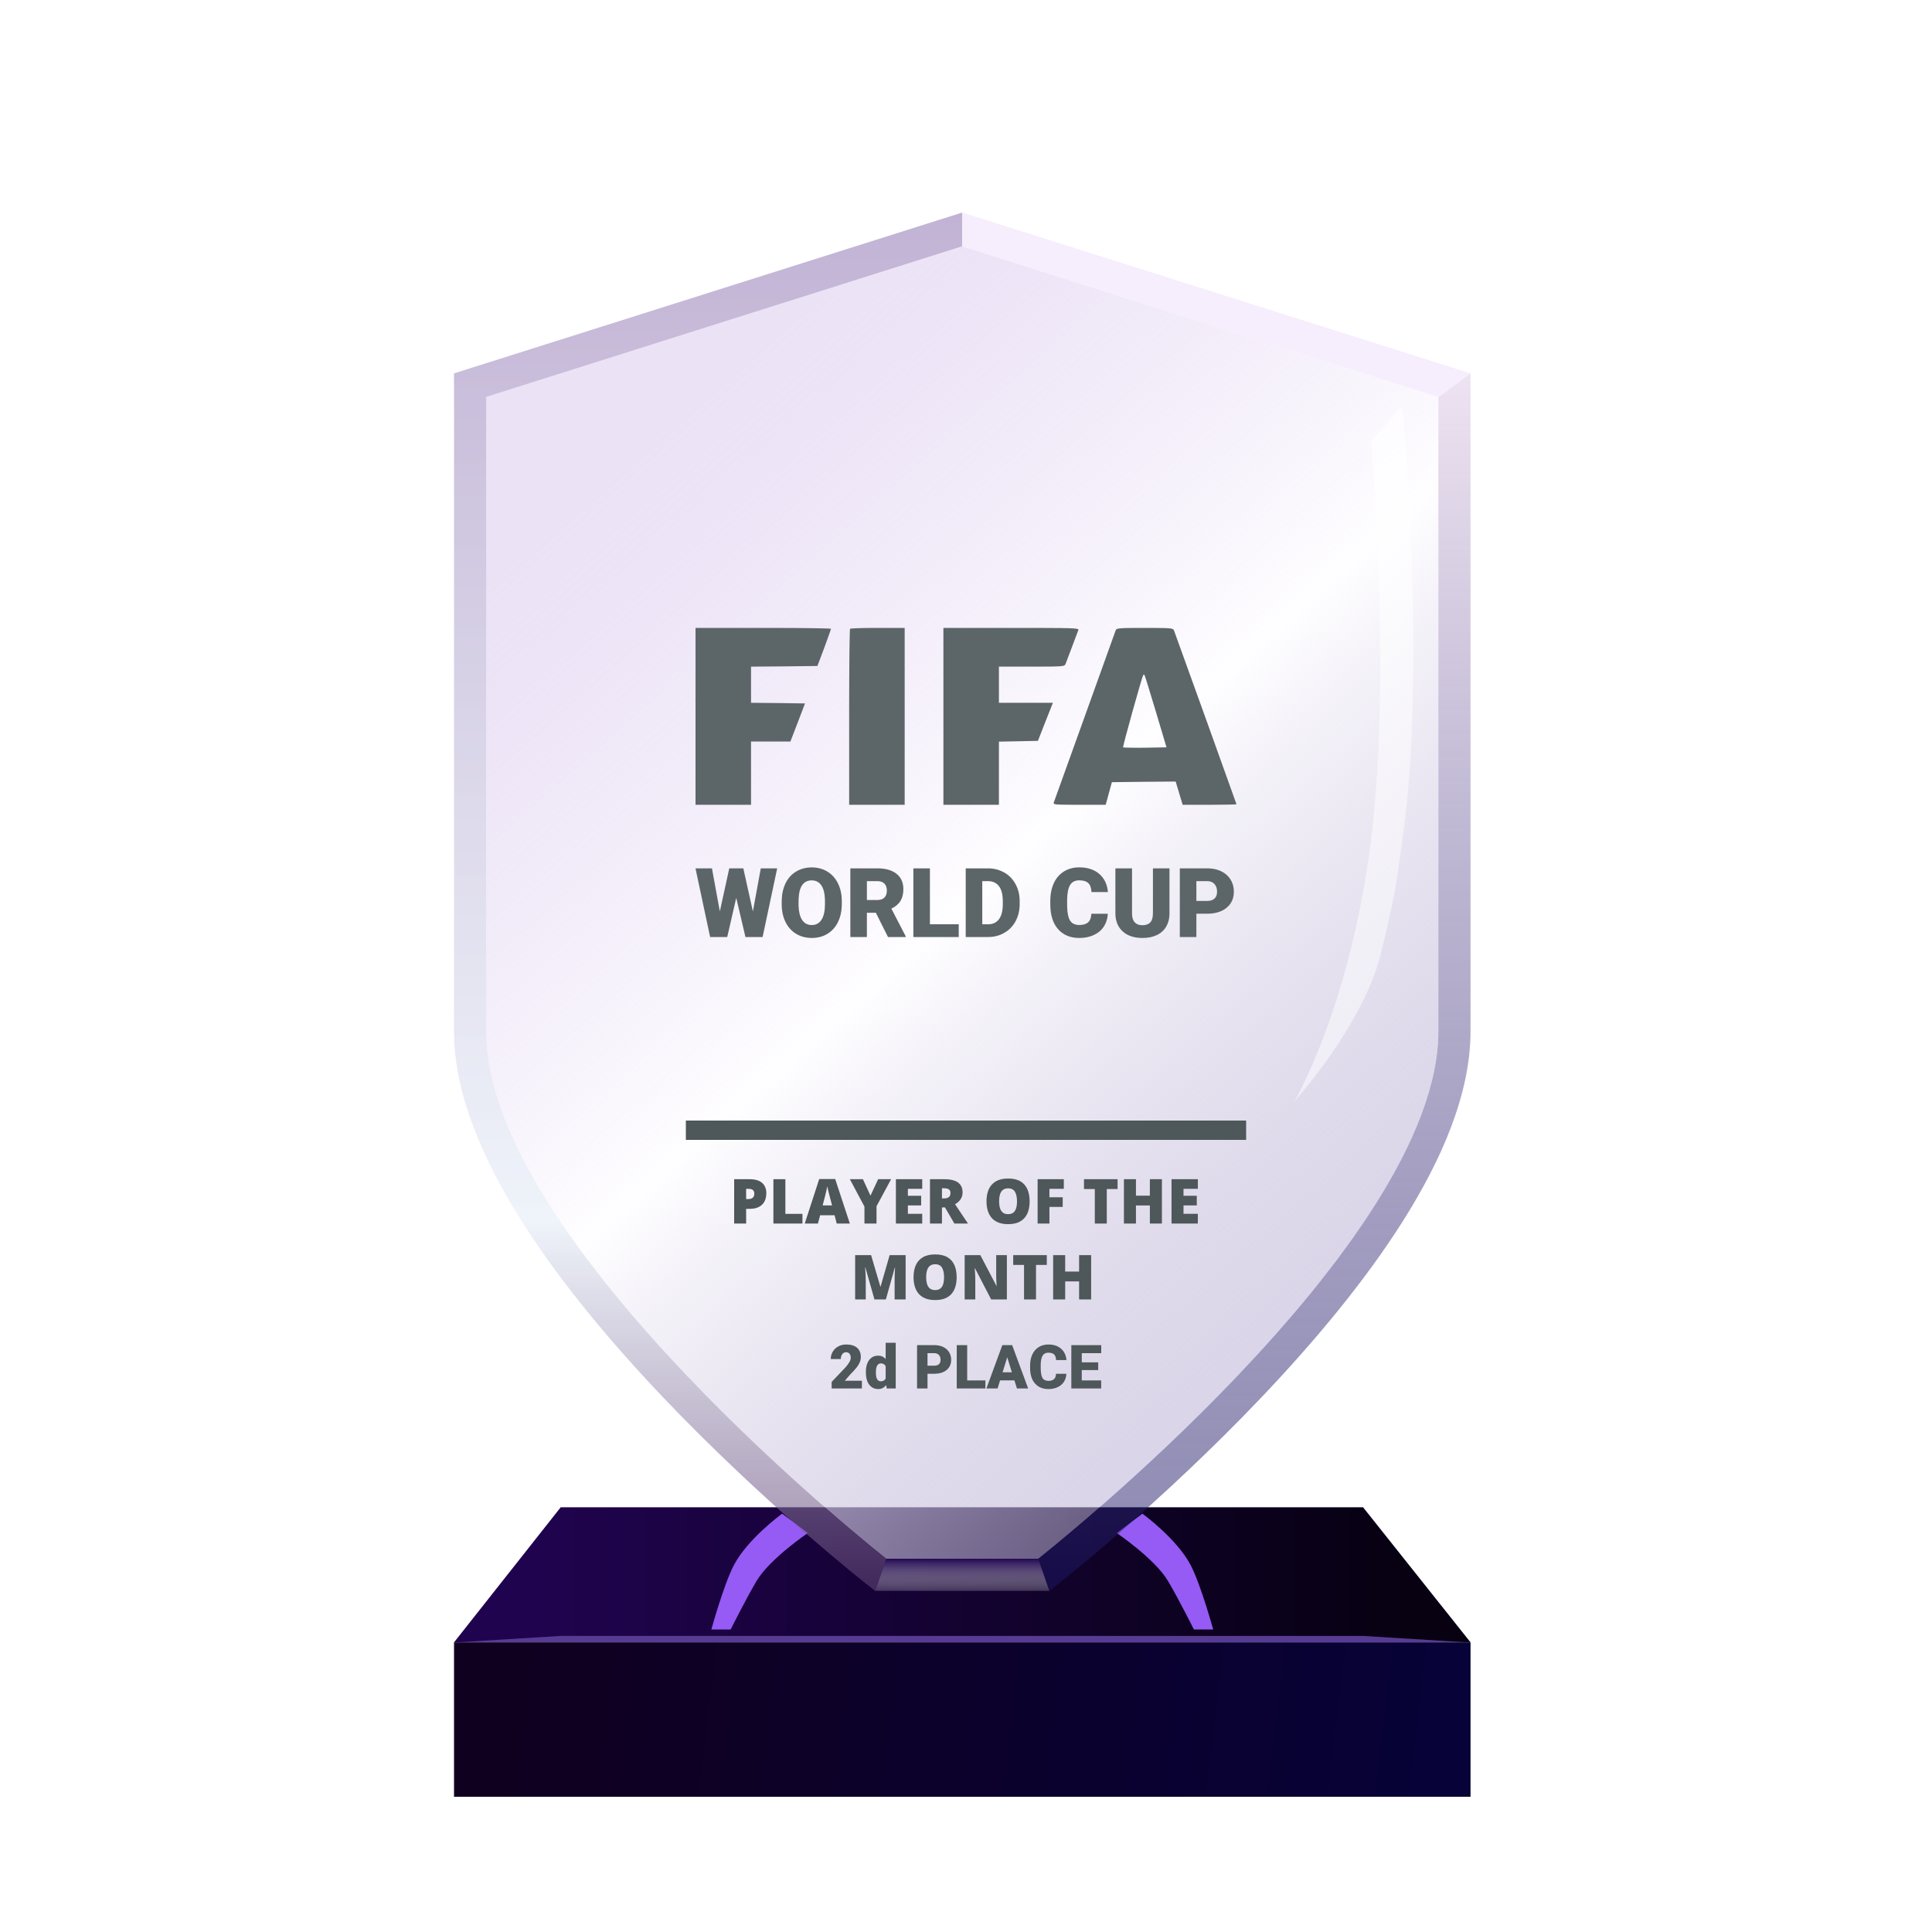 <?xml version="1.0" encoding="UTF-8"?>
<svg width="200px" height="200px" viewBox="0 0 200 200" version="1.1" xmlns="http://www.w3.org/2000/svg" xmlns:xlink="http://www.w3.org/1999/xlink">
    <title>world_cup_mundial_silver_month</title>
    <defs>
        <linearGradient x1="6.443%" y1="50%" x2="93.48%" y2="50%" id="linearGradient-1">
            <stop stop-color="#20034F" offset="0%"></stop>
            <stop stop-color="#070112" offset="100%"></stop>
        </linearGradient>
        <filter x="-60.1%" y="-50.1%" width="220.1%" height="200.1%" filterUnits="objectBoundingBox" id="filter-2">
            <feGaussianBlur stdDeviation="2" in="SourceGraphic"></feGaussianBlur>
        </filter>
        <filter x="-60.1%" y="-50.1%" width="220.1%" height="200.1%" filterUnits="objectBoundingBox" id="filter-3">
            <feGaussianBlur stdDeviation="2" in="SourceGraphic"></feGaussianBlur>
        </filter>
        <linearGradient x1="0.914%" y1="48.95%" x2="96.95%" y2="50.724%" id="linearGradient-4">
            <stop stop-color="#10001F" offset="0%"></stop>
            <stop stop-color="#070237" offset="100%"></stop>
        </linearGradient>
        <linearGradient x1="14.793%" y1="16.176%" x2="69.588%" y2="99.985%" id="linearGradient-5">
            <stop stop-color="#DECFF0" stop-opacity="0.6" offset="0%"></stop>
            <stop stop-color="#FEFDFF" stop-opacity="0.9" offset="47.75%"></stop>
            <stop stop-color="#B2A8CF" stop-opacity="0.5" offset="100%"></stop>
        </linearGradient>
        <linearGradient x1="50.001%" y1="0%" x2="50.001%" y2="100%" id="linearGradient-6">
            <stop stop-color="#210752" offset="0%"></stop>
            <stop stop-color="#FFFFFF" stop-opacity="0.2" offset="100%"></stop>
        </linearGradient>
        <linearGradient x1="50%" y1="0%" x2="50%" y2="100%" id="linearGradient-7">
            <stop stop-color="#A792C2" stop-opacity="0.7" offset="0%"></stop>
            <stop stop-color="#E6EDF7" stop-opacity="0.652" offset="73.398%"></stop>
            <stop stop-color="#604376" stop-opacity="0.6" offset="100%"></stop>
        </linearGradient>
        <linearGradient x1="50%" y1="0%" x2="50%" y2="100%" id="linearGradient-8">
            <stop stop-color="#E5D6EB" stop-opacity="0.7" offset="0%"></stop>
            <stop stop-color="#1C1666" stop-opacity="0.5" offset="100%"></stop>
        </linearGradient>
        <filter x="-24.4%" y="-4.2%" width="148.8%" height="108.3%" filterUnits="objectBoundingBox" id="filter-9">
            <feGaussianBlur stdDeviation="1" in="SourceGraphic"></feGaussianBlur>
        </filter>
    </defs>
    <g id="world_cup_mundial_silver_month" stroke="none" stroke-width="1" fill="none" fill-rule="evenodd">
        <g id="Group">
            <g id="basis" transform="translate(47, 156.03)" fill-rule="nonzero">
                <polygon id="Path" fill="url(#linearGradient-1)" points="0 13.986 11.046 0 94.102 0 105.229 13.986"></polygon>
                <path d="M36.63,2.664 L33.966,0.666 C33.966,0.666 30.408,3.245 28.971,5.994 C27.919,8.007 26.64,12.654 26.64,12.654 L28.638,12.654 C28.638,12.654 30.151,9.617 31.302,7.659 C32.661,5.348 36.63,2.664 36.63,2.664 Z" id="Path" fill="#955BF4" filter="url(#filter-2)"></path>
                <path d="M68.599,2.664 L71.263,0.666 C71.263,0.666 74.82,3.245 76.258,5.994 C77.31,8.007 78.589,12.654 78.589,12.654 L76.591,12.654 C76.591,12.654 75.078,9.617 73.927,7.659 C72.568,5.348 68.599,2.664 68.599,2.664 Z" id="Path" fill="#955BF4" filter="url(#filter-3)"></path>
                <polygon id="Path" fill="#573B93" points="0.25 13.986 11.046 13.32 94.101 13.32 104.897 13.986"></polygon>
                <polygon id="Path" fill="url(#linearGradient-4)" points="0 13.986 105.229 13.986 105.229 29.97 0 29.97"></polygon>
            </g>
            <g id="glass" transform="translate(47, 22)">
                <path d="M3.33,19.09 L52.614,3.493 L101.898,19.09 C101.898,19.09 101.898,55.209 101.898,84.761 C101.898,106.836 60.483,139.358 60.483,139.358 C60.483,139.358 55.687,139.358 52.614,139.358 C49.541,139.358 44.745,139.358 44.745,139.358 C44.745,139.358 3.33,106.836 3.33,84.761 C3.33,55.209 3.33,19.09 3.33,19.09 Z" id="Path" fill="url(#linearGradient-5)"></path>
                <polygon id="Path" fill="url(#linearGradient-6)" fill-rule="nonzero" points="60.483 139.358 44.745 139.358 43.594 142.688 61.634 142.688"></polygon>
                <path d="M6.985,104.382 C2.989,98.048 0,91.225 0,84.761 L0,16.651 L52.614,0 L52.614,3.493 L3.33,19.09 L3.33,84.761 C3.33,106.836 44.746,139.358 44.746,139.358 L43.594,142.688 L42.556,141.872 C42.473,141.806 42.352,141.709 42.196,141.584 C41.882,141.332 41.427,140.963 40.849,140.488 C39.695,139.538 38.052,138.16 36.083,136.438 C32.149,133 26.892,128.173 21.625,122.632 C16.369,117.104 11.03,110.792 6.985,104.382 Z" id="Path" fill="url(#linearGradient-7)" fill-rule="nonzero"></path>
                <path d="M101.899,84.761 L101.899,19.09 L105.229,16.651 L105.229,84.761 C105.229,91.225 102.24,98.048 98.244,104.382 C94.199,110.792 88.86,117.104 83.605,122.632 C78.336,128.173 73.08,133 69.146,136.438 C67.177,138.16 65.534,139.538 64.38,140.488 C63.802,140.963 63.347,141.332 63.034,141.584 L62.876,141.71 C62.793,141.776 62.725,141.83 62.673,141.872 L62.577,141.948 L61.635,142.688 L60.483,139.358 C60.483,139.358 101.899,106.836 101.899,84.761 Z" id="Path" fill="url(#linearGradient-8)" fill-rule="nonzero"></path>
                <path d="M98.16,65 C100.737,47.616 98.16,20 98.16,20 L94.92,23.6 C94.92,23.6 97.08,47.72 94.92,65 C92.76,82.28 87,92 87,92 C87,92 94.2,84.08 96,76.52 C97.8,68.96 97.489,69.528 98.16,65 Z" id="Path" fill-opacity="0.5" fill="#FFFFFF" fill-rule="nonzero" filter="url(#filter-9)"></path>
                <polygon id="Path" fill="#F6EDFD" fill-rule="nonzero" points="101.898 19.09 52.614 3.493 52.614 0 105.228 16.651"></polygon>
                <path d="M42.223,121.733 L42.223,120.932 L40.458,120.932 L41.037,120.263 C41.345,119.955 41.569,119.709 41.707,119.525 C41.846,119.342 41.948,119.166 42.014,118.998 C42.08,118.831 42.112,118.659 42.112,118.482 C42.112,118.063 41.982,117.742 41.72,117.518 C41.458,117.294 41.084,117.182 40.599,117.182 C40.297,117.182 40.024,117.248 39.78,117.379 C39.535,117.511 39.344,117.693 39.206,117.926 C39.069,118.159 39,118.413 39,118.689 L39,118.689 L40.042,118.689 C40.042,118.487 40.091,118.319 40.19,118.185 C40.288,118.05 40.417,117.983 40.575,117.983 C40.735,117.983 40.857,118.033 40.941,118.134 C41.026,118.235 41.068,118.382 41.068,118.575 C41.068,118.813 40.89,119.135 40.535,119.539 L40.535,119.539 L39.092,121.055 L39.092,121.733 L42.223,121.733 Z M43.924,121.795 C44.253,121.795 44.524,121.655 44.738,121.376 L44.738,121.376 L44.79,121.733 L45.724,121.733 L45.724,117 L44.683,117 L44.683,118.689 C44.479,118.455 44.229,118.337 43.931,118.337 C43.522,118.337 43.203,118.489 42.975,118.794 C42.747,119.098 42.633,119.514 42.633,120.042 C42.633,120.602 42.749,121.035 42.982,121.339 C43.214,121.643 43.528,121.795 43.924,121.795 Z M44.19,120.994 C43.844,120.994 43.672,120.698 43.672,120.106 L43.672,120.106 L43.675,119.915 C43.702,119.398 43.875,119.139 44.196,119.139 C44.426,119.139 44.588,119.237 44.683,119.435 L44.683,119.435 L44.683,120.704 C44.584,120.897 44.42,120.994 44.19,120.994 Z M49.015,121.733 L49.015,120.211 L49.706,120.211 C50.252,120.211 50.682,120.08 50.995,119.818 C51.309,119.556 51.465,119.206 51.465,118.769 C51.465,118.473 51.393,118.209 51.248,117.975 C51.103,117.742 50.899,117.562 50.635,117.436 C50.371,117.31 50.067,117.247 49.724,117.247 L49.724,117.247 L47.934,117.247 L47.934,121.733 L49.015,121.733 Z M49.724,119.376 L49.015,119.376 L49.015,118.082 L49.737,118.082 C49.932,118.084 50.086,118.147 50.199,118.273 C50.312,118.398 50.368,118.565 50.368,118.775 C50.368,118.966 50.313,119.114 50.203,119.219 C50.093,119.324 49.934,119.376 49.724,119.376 L49.724,119.376 Z M55.006,121.733 L55.006,120.901 L53.123,120.901 L53.123,117.247 L52.042,117.247 L52.042,121.733 L55.006,121.733 Z M56.27,121.733 L56.529,120.895 L58.011,120.895 L58.273,121.733 L59.435,121.733 L57.777,117.247 L56.76,117.247 L55.114,121.733 L56.27,121.733 Z M57.752,120.06 L56.787,120.06 L57.268,118.504 L57.752,120.06 Z M61.536,121.795 C61.894,121.795 62.212,121.729 62.49,121.598 C62.768,121.466 62.985,121.281 63.139,121.042 C63.293,120.802 63.377,120.526 63.391,120.214 L63.391,120.214 L62.316,120.214 C62.308,120.469 62.238,120.655 62.106,120.772 C61.975,120.889 61.785,120.948 61.536,120.948 C61.242,120.948 61.035,120.845 60.915,120.639 C60.795,120.434 60.735,120.092 60.735,119.613 L60.735,119.613 L60.735,119.296 C60.741,118.854 60.807,118.533 60.932,118.331 C61.058,118.13 61.255,118.029 61.524,118.029 C61.789,118.029 61.986,118.089 62.116,118.208 C62.245,118.327 62.314,118.523 62.322,118.797 L62.322,118.797 L63.401,118.797 C63.355,118.293 63.167,117.898 62.837,117.612 C62.506,117.325 62.068,117.182 61.524,117.182 C61.146,117.182 60.813,117.272 60.525,117.451 C60.238,117.631 60.017,117.886 59.864,118.216 C59.711,118.545 59.635,118.93 59.635,119.37 L59.635,119.37 L59.635,119.592 C59.635,120.292 59.804,120.835 60.143,121.219 C60.482,121.603 60.947,121.795 61.536,121.795 Z M66.994,121.733 L66.994,120.901 L64.985,120.901 L64.985,119.832 L66.686,119.832 L66.686,119.028 L64.985,119.028 L64.985,118.082 L67,118.082 L67,117.247 L63.903,117.247 L63.903,121.733 L66.994,121.733 Z" id="2dPLACE" fill="#4E5759"></path>
                <path d="M49.808,107.857 C50.331,107.857 50.756,107.955 51.082,108.149 C51.411,108.344 51.651,108.617 51.804,108.971 C51.957,109.325 52.033,109.74 52.033,110.218 C52.033,110.571 51.99,110.893 51.905,111.184 C51.821,111.473 51.689,111.722 51.509,111.931 C51.329,112.14 51.098,112.301 50.815,112.415 C50.533,112.526 50.195,112.581 49.802,112.581 C49.417,112.581 49.083,112.526 48.8,112.415 C48.52,112.301 48.289,112.142 48.107,111.935 C47.924,111.725 47.79,111.476 47.702,111.184 C47.614,110.893 47.57,110.569 47.57,110.211 C47.57,109.734 47.648,109.32 47.805,108.968 C47.964,108.614 48.209,108.342 48.54,108.149 C48.87,107.955 49.293,107.857 49.808,107.857 Z M63.268,107.929 L63.268,109.631 L64.708,109.631 L64.708,107.929 L65.955,107.929 L65.955,112.518 L64.708,112.518 L64.708,110.648 L63.268,110.648 L63.268,112.518 L62.022,112.518 L62.022,107.929 L63.268,107.929 Z M43.175,107.929 L44.133,111.187 L44.158,111.187 L45.096,107.929 L46.751,107.929 L46.751,112.518 L45.611,112.518 L45.611,110.506 C45.611,110.362 45.613,110.207 45.617,110.042 C45.624,109.874 45.63,109.718 45.636,109.571 C45.645,109.423 45.652,109.305 45.658,109.219 L45.63,109.219 L44.704,112.518 L43.524,112.518 L42.585,109.213 L42.557,109.213 C42.565,109.298 42.574,109.415 42.582,109.561 C42.593,109.708 42.602,109.866 42.61,110.035 C42.619,110.205 42.623,110.368 42.623,110.525 L42.623,112.518 L41.524,112.518 L41.524,107.929 L43.175,107.929 Z M54.482,107.929 L56.152,111.118 L56.17,111.118 C56.164,111.018 56.157,110.902 56.152,110.77 C56.146,110.636 56.139,110.501 56.133,110.366 C56.13,110.275 56.128,110.191 56.127,110.114 L56.126,107.929 L57.231,107.929 L57.231,112.518 L55.605,112.518 L53.929,109.286 L53.901,109.286 C53.912,109.383 53.921,109.502 53.929,109.639 C53.937,109.778 53.945,109.919 53.951,110.064 C53.958,110.206 53.961,110.334 53.961,110.45 L53.961,112.518 L52.862,112.518 L52.862,107.929 L54.482,107.929 Z M61.365,107.929 L61.365,108.943 L60.248,108.943 L60.248,112.518 L59.008,112.518 L59.008,108.943 L57.887,108.943 L57.887,107.929 L61.365,107.929 Z M49.808,108.874 C49.584,108.874 49.403,108.928 49.265,109.038 C49.129,109.146 49.029,109.301 48.967,109.502 C48.906,109.703 48.876,109.941 48.876,110.218 C48.876,110.494 48.907,110.731 48.97,110.93 C49.033,111.129 49.132,111.281 49.268,111.389 C49.404,111.495 49.582,111.548 49.802,111.548 C50.03,111.548 50.211,111.495 50.345,111.389 C50.481,111.281 50.578,111.129 50.637,110.93 C50.697,110.731 50.728,110.494 50.728,110.218 C50.728,109.804 50.659,109.475 50.52,109.235 C50.382,108.995 50.145,108.874 49.808,108.874 Z M57.36,100 C57.883,100 58.308,100.098 58.635,100.292 C58.963,100.487 59.203,100.76 59.357,101.114 C59.509,101.468 59.586,101.883 59.586,102.361 C59.586,102.714 59.543,103.036 59.457,103.327 C59.373,103.616 59.242,103.865 59.062,104.074 C58.881,104.283 58.65,104.444 58.368,104.558 C58.086,104.669 57.747,104.724 57.354,104.724 C56.969,104.724 56.635,104.669 56.353,104.558 C56.072,104.444 55.841,104.285 55.659,104.078 C55.476,103.868 55.342,103.619 55.254,103.327 C55.166,103.036 55.122,102.712 55.122,102.354 C55.122,101.877 55.201,101.463 55.357,101.111 C55.516,100.757 55.762,100.485 56.092,100.292 C56.422,100.098 56.845,100 57.36,100 Z M39.459,100.054 L40.975,104.661 L39.619,104.661 L39.393,103.801 L37.902,103.801 L37.67,104.661 L36.307,104.661 L37.805,100.054 L39.459,100.054 Z M48.468,100.072 L48.468,101.067 L46.983,101.067 L46.983,101.789 L48.358,101.789 L48.358,102.784 L46.983,102.784 L46.983,103.651 L48.468,103.651 L48.468,104.661 L45.743,104.661 L45.743,100.072 L48.468,100.072 Z M50.775,100.072 C51.191,100.072 51.537,100.123 51.814,100.226 C52.09,100.326 52.297,100.477 52.435,100.678 C52.575,100.878 52.645,101.129 52.645,101.429 C52.645,101.614 52.614,101.784 52.551,101.937 C52.489,102.089 52.399,102.226 52.281,102.348 C52.166,102.467 52.028,102.572 51.867,102.662 L53.204,104.661 L51.798,104.661 L50.825,102.991 L50.511,102.991 L50.511,104.661 L49.271,104.661 L49.271,100.072 L50.775,100.072 Z M63.126,100.072 L63.126,101.067 L61.636,101.067 L61.636,101.943 L63.011,101.943 L63.011,102.938 L61.636,102.938 L61.636,104.661 L60.414,104.661 L60.414,100.072 L63.126,100.072 Z M68.691,100.072 L68.691,101.086 L67.574,101.086 L67.574,104.661 L66.334,104.661 L66.334,101.086 L65.213,101.086 L65.213,100.072 L68.691,100.072 Z M70.594,100.072 L70.594,101.774 L72.034,101.774 L72.034,100.072 L73.281,100.072 L73.281,104.661 L72.034,104.661 L72.034,102.791 L70.594,102.791 L70.594,104.661 L69.348,104.661 L69.348,100.072 L70.594,100.072 Z M77,100.072 L77,101.067 L75.516,101.067 L75.516,101.789 L76.891,101.789 L76.891,102.784 L75.516,102.784 L75.516,103.651 L77,103.651 L77,104.661 L74.276,104.661 L74.276,100.072 L77,100.072 Z M34.302,100.072 L34.302,103.66 L36.069,103.66 L36.069,104.661 L33.062,104.661 L33.062,100.072 L34.302,100.072 Z M30.588,100.072 C31.17,100.072 31.605,100.198 31.894,100.452 C32.185,100.706 32.33,101.065 32.33,101.532 C32.33,101.741 32.3,101.942 32.239,102.134 C32.181,102.327 32.083,102.499 31.947,102.649 C31.814,102.8 31.635,102.919 31.411,103.007 C31.189,103.095 30.915,103.139 30.588,103.139 L30.24,103.139 L30.24,104.661 L29,104.661 L29,100.072 L30.588,100.072 Z M42.328,100.072 L43.113,101.774 L43.904,100.072 L45.247,100.072 L43.737,102.869 L43.737,104.661 L42.488,104.661 L42.488,102.906 L40.978,100.072 L42.328,100.072 Z M57.36,101.017 C57.137,101.017 56.955,101.071 56.817,101.18 C56.681,101.289 56.582,101.444 56.519,101.645 C56.458,101.846 56.428,102.084 56.428,102.361 C56.428,102.636 56.459,102.874 56.522,103.073 C56.585,103.272 56.684,103.424 56.82,103.532 C56.956,103.638 57.134,103.691 57.354,103.691 C57.582,103.691 57.763,103.638 57.897,103.532 C58.033,103.424 58.13,103.272 58.189,103.073 C58.25,102.874 58.28,102.636 58.28,102.361 C58.28,101.947 58.211,101.618 58.073,101.378 C57.934,101.137 57.697,101.017 57.36,101.017 Z M38.64,100.81 C38.621,100.915 38.594,101.045 38.558,101.199 C38.524,101.351 38.489,101.504 38.451,101.654 C38.416,101.805 38.384,101.93 38.357,102.031 L38.159,102.784 L39.136,102.784 L38.938,102.031 C38.917,101.95 38.887,101.833 38.847,101.683 C38.807,101.529 38.767,101.373 38.728,101.212 C38.69,101.049 38.66,100.915 38.64,100.81 Z M30.56,101.074 L30.24,101.074 L30.24,102.128 L30.485,102.128 C30.591,102.128 30.691,102.111 30.783,102.075 C30.875,102.037 30.948,101.978 31.003,101.896 C31.059,101.812 31.087,101.701 31.087,101.564 C31.087,101.419 31.044,101.302 30.959,101.212 C30.873,101.12 30.74,101.074 30.56,101.074 Z M50.756,101.01 L50.511,101.01 L50.511,102.059 L50.743,102.059 C50.934,102.059 51.09,102.017 51.211,101.934 C51.332,101.85 51.393,101.7 51.393,101.484 C51.393,101.336 51.343,101.22 51.242,101.136 C51.142,101.052 50.98,101.01 50.756,101.01 Z" id="Combined-Shape" fill="#4E5759"></path>
                <polygon id="Path" fill="#4E5759" points="24 96 24 94 82 94 82 96"></polygon>
            </g>
        </g>
        <path d="M84.033,89.793 C84.635,89.793 85.173,89.936 85.645,90.223 C86.117,90.509 86.484,90.917 86.746,91.446 C87.008,91.975 87.14,92.581 87.144,93.265 L87.144,93.265 L87.144,93.592 L87.138,93.848 C87.109,94.437 86.983,94.965 86.758,95.433 C86.501,95.966 86.135,96.377 85.662,96.666 C85.188,96.954 84.648,97.098 84.043,97.098 C83.438,97.098 82.9,96.958 82.432,96.68 C81.963,96.402 81.597,96.004 81.335,95.486 C81.073,94.969 80.936,94.375 80.923,93.704 L80.923,93.704 L80.923,93.304 L80.929,93.046 C80.957,92.455 81.083,91.926 81.306,91.46 C81.562,90.928 81.928,90.517 82.405,90.228 C82.882,89.938 83.424,89.793 84.033,89.793 Z M111.719,89.788 C112.581,89.788 113.275,90.015 113.799,90.469 C114.323,90.923 114.621,91.549 114.692,92.347 L114.692,92.347 L112.983,92.347 L112.974,92.19 C112.942,91.838 112.836,91.579 112.656,91.414 C112.451,91.225 112.139,91.131 111.719,91.131 C111.292,91.131 110.98,91.29 110.781,91.609 C110.583,91.928 110.479,92.438 110.469,93.138 L110.469,93.138 L110.469,93.641 L110.472,93.885 C110.491,94.517 110.585,94.977 110.754,95.267 C110.945,95.592 111.273,95.755 111.738,95.755 C112.132,95.755 112.433,95.662 112.642,95.477 C112.85,95.291 112.961,94.996 112.974,94.593 L112.974,94.593 L114.678,94.593 L114.661,94.801 C114.615,95.211 114.487,95.579 114.277,95.904 C114.033,96.283 113.691,96.577 113.25,96.785 C112.808,96.993 112.305,97.098 111.738,97.098 C110.804,97.098 110.068,96.793 109.531,96.185 C108.994,95.576 108.726,94.716 108.726,93.606 L108.726,93.606 L108.726,93.255 L108.733,92.962 C108.763,92.386 108.881,91.874 109.089,91.426 C109.332,90.904 109.681,90.5 110.137,90.215 C110.592,89.931 111.12,89.788 111.719,89.788 Z M117.188,89.891 L117.188,94.612 L117.196,94.763 C117.257,95.44 117.615,95.779 118.271,95.779 C118.626,95.779 118.895,95.682 119.077,95.486 C119.259,95.291 119.351,94.974 119.351,94.534 L119.351,94.534 L119.351,89.891 L121.064,89.891 L121.064,94.544 L121.058,94.766 C121.03,95.2 120.92,95.583 120.728,95.914 C120.503,96.299 120.181,96.593 119.761,96.795 C119.341,96.997 118.844,97.098 118.271,97.098 C117.406,97.098 116.724,96.873 116.226,96.424 C115.728,95.975 115.474,95.359 115.464,94.578 L115.464,94.578 L115.464,89.891 L117.188,89.891 Z M73.701,89.891 L74.517,94.349 L75.493,89.891 L76.948,89.891 L77.939,94.349 L78.755,89.891 L80.454,89.891 L78.945,97 L77.168,97 L76.216,92.947 L75.283,97 L73.511,97 L71.997,89.891 L73.701,89.891 Z M90.825,89.891 L91.073,89.896 C91.798,89.93 92.375,90.115 92.803,90.452 C93.278,90.826 93.516,91.355 93.516,92.039 C93.516,92.534 93.416,92.944 93.215,93.27 C93.015,93.595 92.702,93.859 92.275,94.061 L92.275,94.061 L93.76,96.927 L93.76,97 L91.924,97 L90.669,94.49 L89.741,94.49 L89.741,97 L88.027,97 L88.027,89.891 L90.825,89.891 Z M96.265,89.891 L96.265,95.682 L99.248,95.682 L99.248,97 L94.551,97 L94.551,89.891 L96.265,89.891 Z M102.261,89.891 L102.493,89.897 C103.029,89.928 103.516,90.069 103.955,90.318 C104.456,90.603 104.848,91.005 105.129,91.524 C105.411,92.043 105.553,92.625 105.557,93.27 L105.557,93.27 L105.557,93.597 L105.55,93.838 C105.52,94.393 105.385,94.896 105.144,95.347 C104.869,95.863 104.482,96.267 103.982,96.558 C103.482,96.849 102.925,96.997 102.31,97 L102.31,97 L99.971,97 L99.971,89.891 L102.261,89.891 Z M124.971,89.891 L125.2,89.897 C125.65,89.921 126.055,90.019 126.414,90.191 C126.832,90.391 127.156,90.676 127.385,91.045 C127.615,91.415 127.729,91.834 127.729,92.303 C127.729,92.996 127.481,93.55 126.985,93.965 C126.488,94.38 125.807,94.588 124.941,94.588 L124.941,94.588 L123.848,94.588 L123.848,97 L122.134,97 L122.134,89.891 L124.971,89.891 Z M84.033,91.136 C83.174,91.136 82.72,91.78 82.671,93.069 L82.671,93.069 L82.666,93.592 L82.67,93.818 C82.693,94.405 82.807,94.865 83.013,95.198 C83.244,95.573 83.587,95.76 84.043,95.76 C84.476,95.76 84.81,95.576 85.044,95.208 C85.278,94.84 85.397,94.311 85.4,93.621 L85.4,93.621 L85.4,93.294 L85.396,93.065 C85.373,92.47 85.256,92.011 85.046,91.685 C84.81,91.319 84.473,91.136 84.033,91.136 Z M102.261,91.214 L101.685,91.214 L101.685,95.682 L102.28,95.682 C102.772,95.682 103.149,95.507 103.413,95.157 C103.677,94.807 103.809,94.287 103.809,93.597 L103.809,93.597 L103.809,93.289 L103.804,93.066 C103.778,92.489 103.647,92.046 103.413,91.736 C103.149,91.388 102.765,91.214 102.261,91.214 L102.261,91.214 Z M124.99,91.214 L123.848,91.214 L123.848,93.265 L124.971,93.265 C125.303,93.265 125.556,93.182 125.73,93.016 C125.904,92.85 125.991,92.615 125.991,92.312 C125.991,91.98 125.902,91.715 125.723,91.517 C125.544,91.318 125.299,91.217 124.99,91.214 L124.99,91.214 Z M90.825,91.214 L89.741,91.214 L89.741,93.167 L90.825,93.167 C91.151,93.167 91.396,93.082 91.56,92.911 C91.724,92.74 91.807,92.501 91.807,92.195 C91.807,91.889 91.724,91.649 91.558,91.475 C91.392,91.301 91.147,91.214 90.825,91.214 L90.825,91.214 Z M79.917,65.001 C83.358,65.006 86.032,65.044 86.02,65.094 C86.02,65.16 85.699,66.042 85.325,67.072 L85.325,67.072 L84.617,68.943 L81.182,68.983 L77.747,69.01 L77.747,72.752 L80.54,72.779 L83.334,72.819 L82.585,74.783 L81.823,76.761 L77.747,76.761 L77.747,83.31 L72,83.31 L72,65 Z M93.652,65 L93.652,83.31 L87.905,83.31 L87.905,73.285 L87.906,72.658 C87.913,68.414 87.95,65.129 87.998,65.094 C88.035,65.045 89.109,65.007 90.459,65.001 L93.652,65 Z M106.866,65.001 C106.957,65.001 107.047,65.001 107.134,65.001 L107.134,65.001 L107.641,65.002 C111.455,65.011 111.705,65.051 111.628,65.227 C111.574,65.361 111.28,66.163 110.959,67.005 L110.959,67.005 L110.896,67.172 C110.601,67.951 110.341,68.657 110.291,68.769 C110.203,68.982 109.938,69.007 107.336,69.009 L103.408,69.01 L103.408,72.752 L108.995,72.752 L108.22,74.716 L107.444,76.695 L103.408,76.775 L103.408,83.31 L97.661,83.31 L97.661,65 Z M119.235,65.001 C121.209,65.007 121.434,65.047 121.518,65.227 C121.614,65.483 123.103,69.613 124.63,73.855 L124.908,74.627 C126.388,78.74 127.826,82.745 127.985,83.212 L127.985,83.212 L128,83.257 C128,83.281 126.962,83.305 125.628,83.31 L125.628,83.31 L122.427,83.31 L121.705,80.905 L118.404,80.931 L115.103,80.971 L114.782,82.134 L114.461,83.31 L111.028,83.31 C109.147,83.305 109.004,83.274 109.088,83.07 C109.128,82.949 110.585,78.926 112.296,74.155 C114.02,69.37 115.463,65.361 115.504,65.227 C115.588,65.047 115.813,65.007 117.786,65.001 Z M118.471,69.865 C118.431,69.825 118.377,69.838 118.337,69.905 C118.19,70.172 116.199,77.296 116.265,77.363 C116.292,77.389 116.758,77.404 117.423,77.407 L117.423,77.407 L117.954,77.407 C118.141,77.407 118.337,77.405 118.537,77.403 L118.537,77.403 L120.756,77.363 L119.647,73.647 C119.032,71.602 118.511,69.892 118.471,69.865 Z" id="Combined-Shape" fill="#5C6669"></path>
    </g>
</svg>